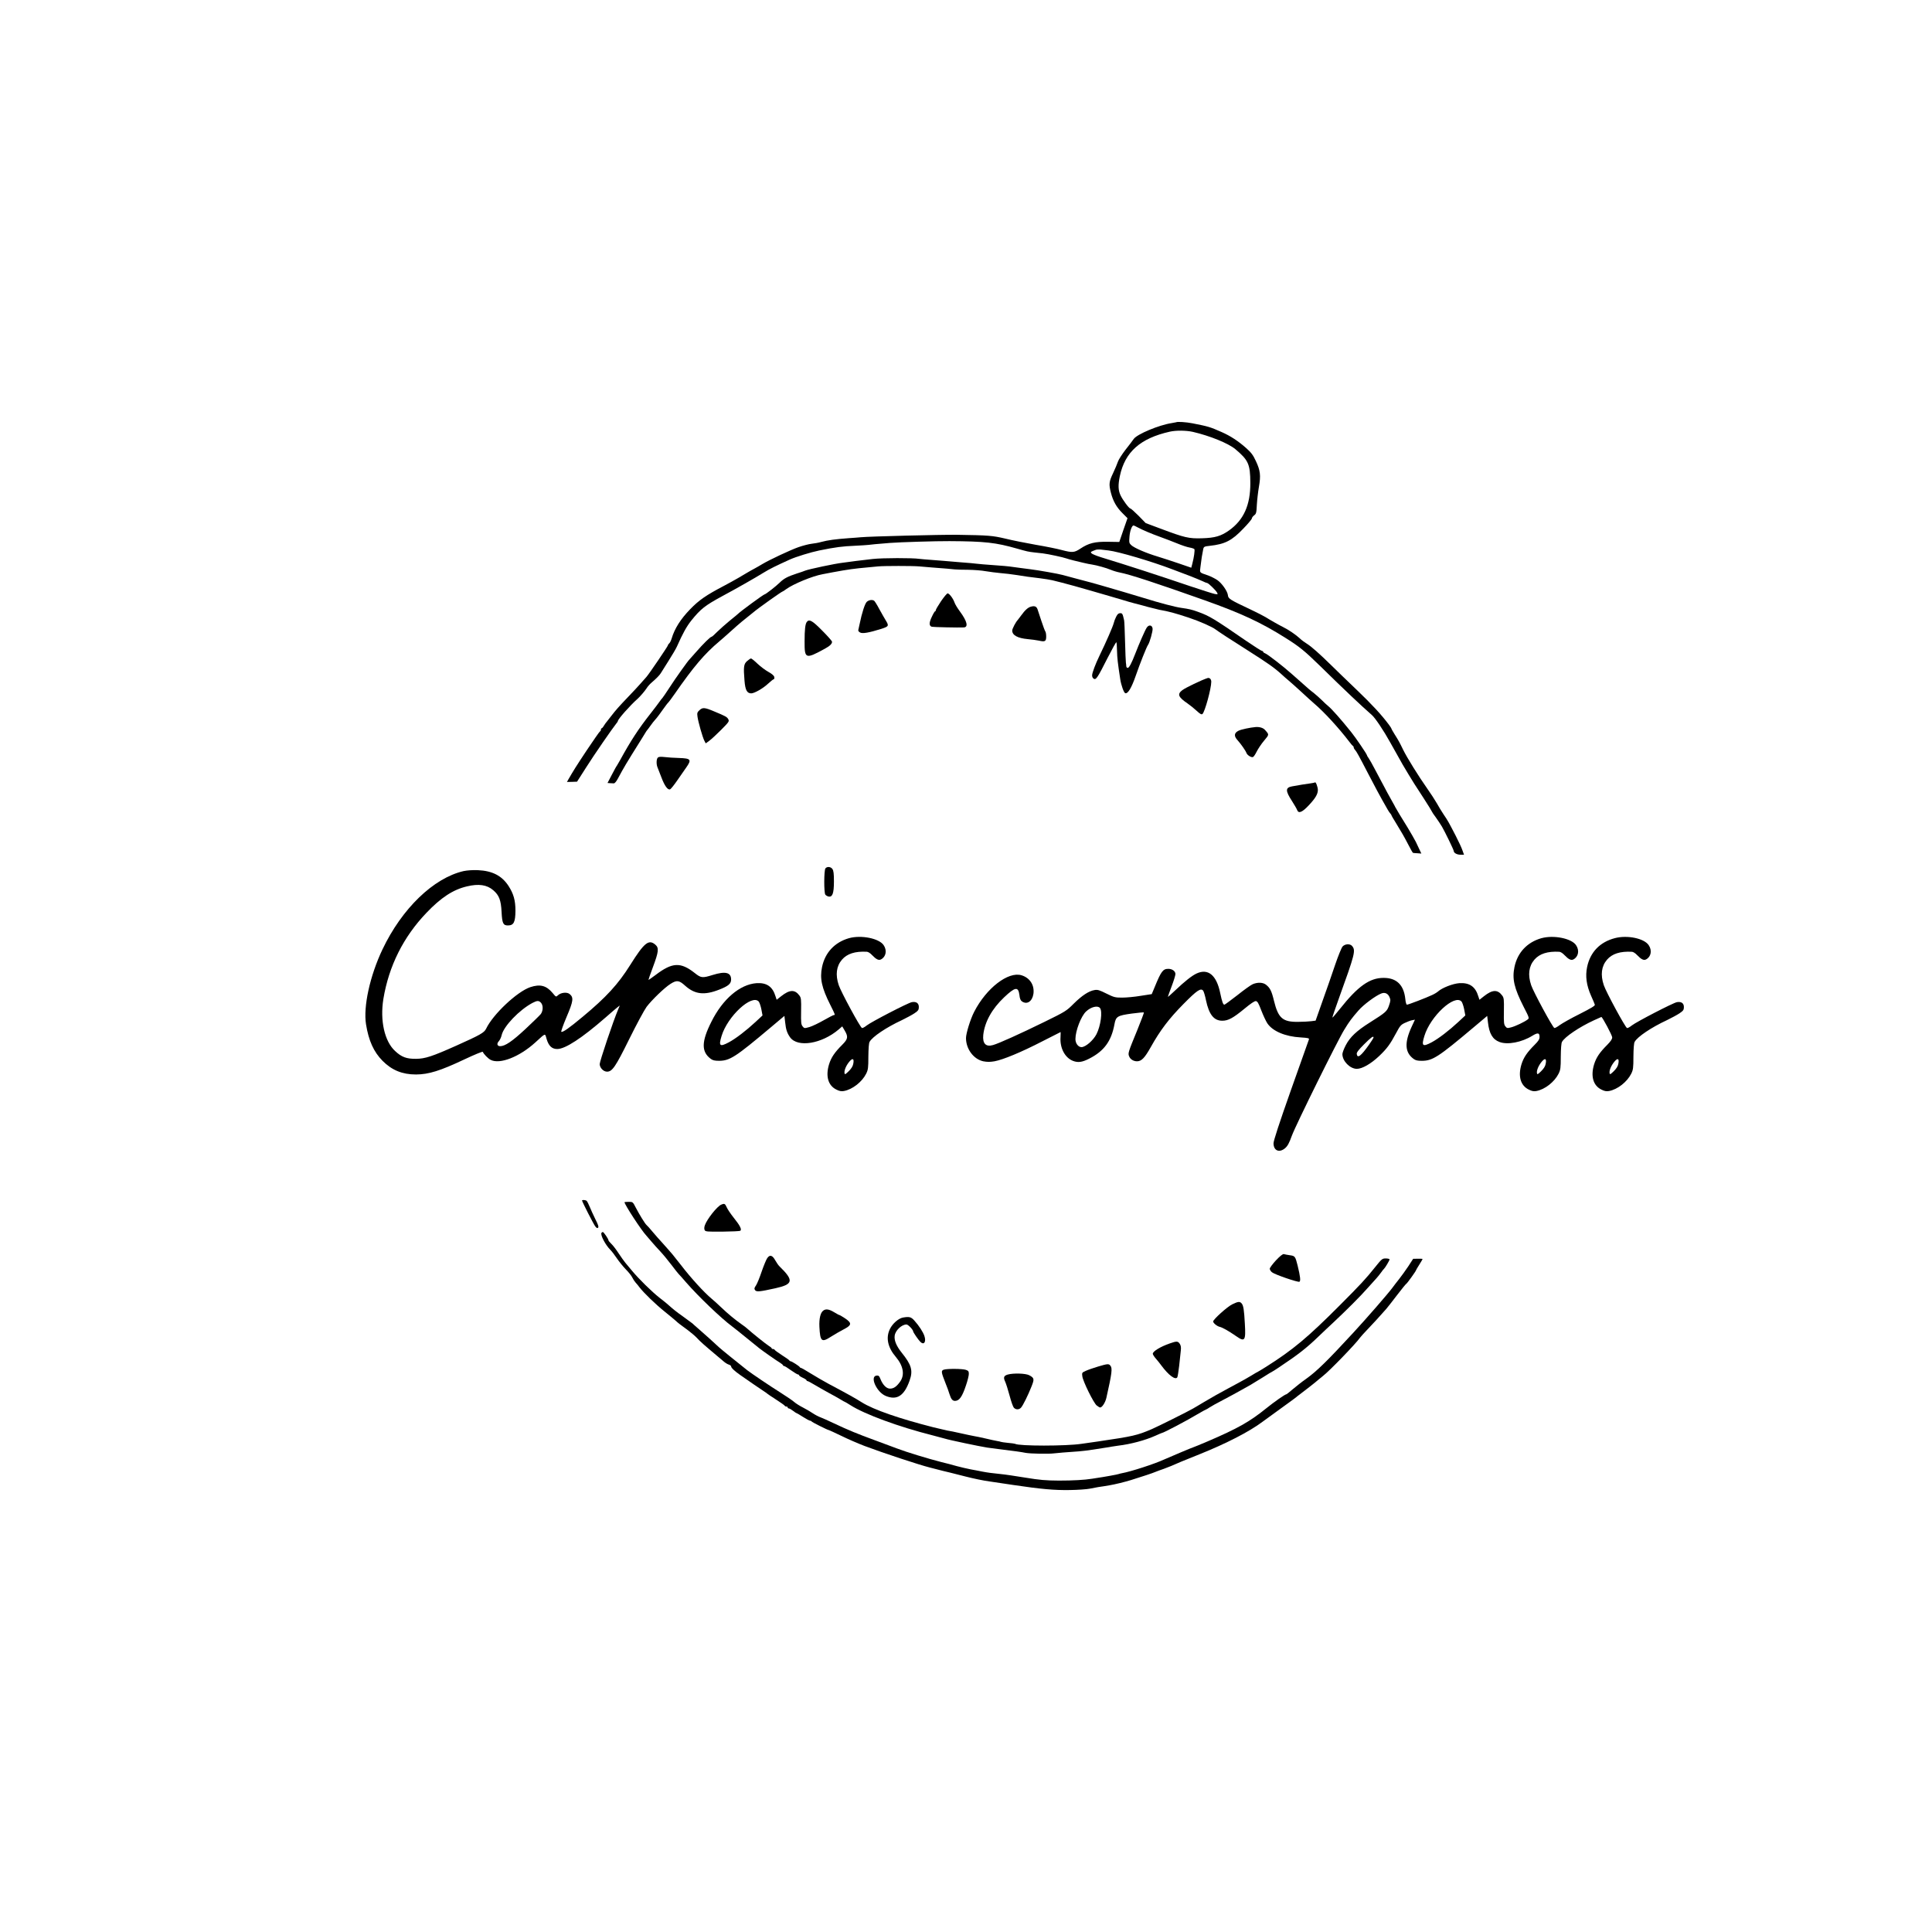 <?xml version="1.0" standalone="no"?>
<!DOCTYPE svg PUBLIC "-//W3C//DTD SVG 20010904//EN"
 "http://www.w3.org/TR/2001/REC-SVG-20010904/DTD/svg10.dtd">
<svg version="1.0" xmlns="http://www.w3.org/2000/svg"
 width="2048pt" height="2048pt" viewBox="0 0 2048 2048"
 preserveAspectRatio="xMidYMid meet">
<g transform="translate(0,2048) scale(0.1,-0.1)"
fill="#000000" stroke="none">
<path d="M12468 16004 c-2 -1 -23 -5 -48 -9 -133 -20 -366 -117 -402 -168 -12
-18 -52 -70 -89 -117 -36 -47 -72 -103 -79 -125 -7 -22 -30 -76 -51 -121 -43
-89 -46 -118 -23 -207 23 -89 59 -153 121 -215 l55 -55 -44 -126 -43 -126
-120 2 c-140 2 -204 -14 -293 -73 -65 -43 -85 -44 -199 -14 -43 12 -166 37
-273 55 -107 19 -253 48 -325 66 -133 31 -174 35 -510 40 -173 2 -927 -17
-1020 -26 -22 -2 -80 -7 -130 -10 -137 -10 -220 -21 -290 -40 -27 -8 -73 -16
-101 -19 -28 -3 -91 -19 -140 -36 -83 -29 -305 -133 -384 -180 -19 -12 -55
-32 -80 -46 -25 -13 -58 -32 -75 -42 -16 -10 -62 -36 -100 -59 -39 -22 -104
-59 -145 -80 -195 -102 -270 -154 -363 -250 -102 -105 -166 -206 -197 -311 -7
-23 -19 -47 -27 -53 -7 -6 -13 -15 -13 -20 0 -9 -200 -304 -227 -334 -10 -11
-38 -43 -62 -70 -24 -28 -85 -93 -135 -145 -93 -97 -131 -140 -176 -199 -14
-19 -33 -43 -43 -55 -10 -11 -26 -33 -35 -48 -9 -16 -20 -28 -24 -28 -4 0 -8
-6 -8 -14 0 -8 -4 -16 -9 -18 -5 -1 -67 -91 -139 -198 -117 -176 -144 -220
-197 -312 l-15 -27 53 1 54 2 97 152 c84 133 279 415 321 467 8 9 15 20 15 24
0 19 130 166 207 234 29 26 77 82 98 114 10 17 34 44 53 60 54 47 81 75 96 98
7 12 45 72 83 132 39 61 78 128 88 150 64 144 102 212 153 277 100 124 145
159 327 258 162 87 351 195 440 250 63 39 130 72 278 139 64 29 224 78 312 96
178 36 244 44 380 50 61 3 124 7 140 9 28 4 81 9 230 21 99 8 491 20 630 19
377 -2 490 -15 715 -79 109 -31 117 -33 185 -41 28 -3 68 -7 90 -10 58 -7 215
-41 248 -53 24 -9 122 -34 182 -47 11 -2 34 -7 50 -11 17 -3 37 -7 45 -8 42
-6 151 -36 192 -54 26 -11 69 -24 95 -29 110 -21 384 -111 903 -295 385 -137
597 -235 857 -399 144 -90 202 -137 363 -294 266 -261 441 -426 552 -523 35
-30 126 -166 195 -291 34 -60 97 -172 132 -235 26 -44 97 -163 121 -200 8 -13
54 -84 103 -159 48 -74 87 -138 87 -141 0 -3 18 -30 40 -59 21 -30 51 -74 65
-98 31 -53 125 -246 125 -258 0 -21 34 -40 70 -40 l39 0 -16 45 c-8 25 -41 96
-73 158 -79 152 -80 154 -126 222 -22 33 -55 87 -73 120 -19 33 -64 103 -101
155 -93 132 -215 328 -257 414 -39 80 -44 90 -90 163 -18 29 -33 55 -33 59 0
3 -12 22 -27 42 -79 106 -179 214 -344 372 -101 96 -219 211 -264 255 -129
127 -217 204 -261 231 -23 14 -59 40 -79 60 -38 35 -115 88 -170 115 -46 23
-145 79 -189 107 -22 13 -91 49 -155 79 -227 107 -241 116 -245 155 -5 42 -64
126 -112 159 -25 17 -68 38 -97 49 -96 33 -90 26 -82 89 10 87 18 133 30 192
6 24 12 27 68 33 163 18 235 55 357 183 50 51 90 100 90 107 0 8 11 23 24 33
22 16 25 27 29 113 3 52 13 138 22 190 21 120 15 172 -32 272 -30 65 -49 90
-105 140 -84 74 -165 127 -258 168 -125 55 -138 59 -310 93 -65 13 -164 19
-172 11z m177 -102 c181 -42 375 -121 450 -183 139 -117 158 -159 159 -359 1
-234 -70 -392 -226 -503 -85 -60 -148 -79 -288 -83 -137 -4 -181 6 -429 99
l-166 62 -76 78 c-42 42 -81 77 -87 77 -14 0 -82 92 -104 140 -25 54 -27 107
-7 204 54 255 217 400 529 470 67 15 173 14 245 -2z m-586 -1012 c54 -29 146
-68 241 -102 47 -17 126 -47 175 -67 50 -21 110 -41 135 -45 24 -4 47 -12 51
-17 6 -11 -4 -87 -22 -155 l-11 -42 -131 45 c-73 25 -175 58 -227 74 -120 36
-248 91 -279 121 -22 21 -23 28 -18 91 5 61 26 117 43 117 4 0 23 -9 43 -20z
m-309 -245 c106 -12 461 -117 680 -201 52 -20 136 -51 185 -70 50 -19 108 -44
131 -54 22 -11 45 -20 50 -20 13 0 90 -75 105 -101 11 -21 9 -21 -25 -15 -20
4 -136 41 -259 82 -341 116 -674 224 -949 308 -47 15 -91 33 -98 41 -12 15
-12 15 50 38 8 2 29 3 45 2 17 -2 55 -6 85 -10z"/>
<path d="M9255 14555 c-180 -21 -219 -26 -245 -30 -14 -2 -47 -7 -75 -10 -82
-9 -360 -68 -400 -84 -11 -5 -51 -19 -90 -31 -97 -32 -135 -52 -181 -97 -37
-37 -148 -123 -158 -123 -11 0 -258 -181 -286 -210 -3 -3 -41 -35 -85 -70 -44
-36 -103 -89 -132 -117 -28 -29 -55 -53 -60 -53 -13 0 -91 -77 -163 -160 -36
-41 -68 -77 -71 -80 -15 -13 -153 -206 -213 -300 -38 -58 -71 -107 -75 -110
-4 -3 -18 -21 -31 -40 -13 -19 -56 -75 -95 -125 -127 -162 -205 -280 -323
-495 -14 -25 -28 -49 -32 -55 -5 -5 -29 -49 -54 -97 l-46 -88 25 -2 c14 -1 32
-2 41 -2 10 -1 27 19 43 49 68 126 83 152 246 412 16 26 37 59 45 73 8 14 17
27 20 30 3 3 17 21 30 40 25 35 38 52 74 93 10 12 39 51 64 87 26 36 51 70 58
75 6 6 35 45 65 88 200 288 316 425 474 558 22 19 45 39 51 44 107 97 178 159
228 198 34 27 70 57 82 66 51 44 301 221 310 221 3 0 20 11 37 24 75 55 280
140 387 159 14 3 63 12 110 21 163 30 219 38 375 52 39 4 86 8 105 10 64 6
364 6 433 0 37 -3 95 -8 130 -11 150 -11 214 -17 247 -21 19 -2 84 -4 144 -4
60 -1 143 -7 185 -15 42 -7 112 -16 156 -20 44 -3 123 -13 175 -21 104 -17
114 -18 245 -34 50 -6 108 -16 130 -21 22 -6 67 -17 100 -25 72 -18 174 -47
310 -86 55 -16 141 -41 190 -55 50 -14 119 -35 153 -45 35 -11 87 -26 115 -33
29 -7 93 -24 142 -38 50 -13 106 -27 125 -31 103 -18 164 -35 310 -83 115 -38
248 -97 285 -125 27 -21 160 -108 350 -228 208 -132 273 -178 350 -248 22 -21
56 -50 75 -66 19 -16 78 -68 130 -116 52 -49 115 -105 140 -127 105 -89 260
-258 371 -403 18 -25 37 -46 41 -48 5 -2 8 -9 8 -15 0 -6 6 -18 14 -26 17 -19
40 -61 136 -246 40 -77 85 -162 100 -190 15 -27 39 -70 52 -95 57 -102 71
-126 84 -141 8 -8 14 -18 14 -21 0 -4 23 -43 51 -88 60 -98 79 -131 132 -232
22 -43 42 -79 46 -79 3 -1 24 -3 47 -4 l41 -3 -27 57 c-15 31 -29 61 -31 66
-4 10 -69 123 -89 155 -46 73 -130 212 -130 215 0 2 -13 26 -28 52 -26 44 -57
102 -190 353 -24 47 -53 97 -63 112 -11 14 -19 29 -19 33 0 10 -119 186 -167
245 -109 136 -206 245 -243 275 -14 11 -45 40 -70 65 -26 25 -62 57 -81 72
-19 14 -44 35 -56 45 -36 31 -143 126 -173 153 -91 82 -265 217 -290 225 -11
4 -20 11 -20 16 0 5 -6 9 -12 9 -7 0 -85 50 -173 110 -335 231 -385 261 -505
304 -65 24 -97 31 -175 42 -63 8 -230 52 -400 105 -102 31 -330 99 -450 133
-79 23 -124 35 -280 76 -44 12 -102 28 -130 35 -46 13 -262 51 -345 61 -19 2
-64 8 -100 13 -94 14 -145 20 -230 26 -152 11 -222 17 -243 20 -12 2 -83 9
-157 14 -74 6 -160 13 -190 16 -30 2 -93 7 -140 11 -47 3 -98 8 -115 10 -73
11 -389 10 -490 -1z"/>
<path d="M9976 14108 c-31 -46 -56 -89 -56 -95 0 -7 -3 -13 -8 -13 -4 0 -20
-27 -35 -60 -30 -62 -29 -95 1 -104 16 -4 287 -10 339 -7 50 3 35 66 -42 170
-26 35 -52 78 -57 95 -14 41 -55 96 -73 96 -7 0 -38 -37 -69 -82z"/>
<path d="M9190 14102 c-21 -17 -53 -115 -79 -243 -6 -25 -11 -51 -13 -59 -2
-7 7 -19 20 -25 26 -14 93 -2 222 38 83 27 86 32 46 96 -12 20 -42 72 -66 116
-23 44 -48 83 -54 87 -19 13 -53 9 -76 -10z"/>
<path d="M10928 14049 c-31 -8 -63 -37 -104 -94 -16 -22 -31 -42 -34 -45 -21
-21 -60 -94 -60 -114 0 -50 57 -81 165 -91 39 -3 91 -11 118 -16 65 -15 77 -8
77 44 0 24 -4 47 -9 53 -4 5 -23 54 -41 109 -18 55 -37 112 -42 127 -11 30
-31 38 -70 27z"/>
<path d="M11832 13943 c-11 -21 -22 -51 -26 -68 -10 -39 -77 -193 -153 -350
-40 -82 -74 -173 -76 -201 -1 -16 5 -31 16 -38 25 -16 40 6 146 216 50 98 92
174 95 170 3 -4 6 -46 7 -93 2 -76 7 -121 34 -299 10 -64 38 -143 53 -148 28
-9 67 57 111 184 43 125 116 309 131 329 17 23 51 144 48 171 -4 39 -40 45
-62 11 -18 -26 -84 -178 -122 -277 -39 -101 -65 -150 -80 -150 -8 0 -14 8 -15
18 0 9 -2 26 -4 37 -2 11 -6 112 -9 225 -3 113 -7 214 -10 225 -16 70 -18 75
-42 75 -17 0 -29 -10 -42 -37z"/>
<path d="M8553 13888 c-17 -21 -24 -81 -24 -208 -1 -186 10 -189 216 -76 53
29 75 51 75 73 0 8 -47 61 -104 118 -104 106 -138 125 -163 93z"/>
<path d="M7919 13472 c-35 -31 -39 -61 -27 -207 8 -100 26 -134 71 -135 33 0
125 52 177 101 29 27 57 49 62 49 5 0 8 10 6 22 -2 15 -22 33 -63 56 -33 18
-85 58 -117 88 -31 30 -61 54 -67 54 -6 0 -25 -13 -42 -28z"/>
<path d="M12800 13292 c-62 -20 -233 -102 -267 -128 -56 -43 -44 -73 57 -142
25 -17 67 -51 94 -76 37 -34 52 -43 62 -35 26 21 94 271 94 342 0 28 -18 46
-40 39z"/>
<path d="M7415 12952 c-24 -22 -27 -30 -21 -71 8 -56 53 -216 73 -254 l14 -27
37 27 c20 14 77 67 126 116 83 84 88 90 76 113 -13 24 -27 32 -150 83 -99 42
-122 44 -155 13z"/>
<path d="M13310 12773 c-58 -5 -153 -25 -181 -39 -48 -24 -51 -57 -9 -102 34
-38 84 -109 93 -134 8 -23 51 -50 69 -43 8 3 26 30 40 59 15 29 49 81 78 115
55 66 55 62 10 113 -20 23 -58 34 -100 31z"/>
<path d="M6973 12449 c-15 -15 -17 -68 -4 -101 5 -13 24 -61 42 -108 34 -91
68 -137 92 -127 9 3 43 46 76 94 34 48 77 110 96 138 58 83 49 96 -76 100 -52
1 -121 6 -154 10 -43 5 -63 3 -72 -6z"/>
<path d="M13940 12186 c-3 -2 -28 -8 -55 -11 -46 -6 -115 -17 -190 -31 -70
-13 -70 -47 1 -156 25 -39 50 -82 55 -96 15 -39 55 -22 126 55 68 73 93 116
93 160 -1 31 -22 88 -30 79z"/>
<path d="M8750 11275 c-16 -19 -17 -260 -1 -279 7 -8 20 -16 30 -19 45 -11 61
30 61 160 0 82 -4 114 -16 131 -17 25 -56 29 -74 7z"/>
<path d="M4914 11246 c-318 -73 -654 -397 -860 -831 -133 -280 -204 -606 -174
-793 28 -174 82 -293 175 -387 99 -100 210 -145 355 -145 134 1 255 38 515
161 104 49 191 85 193 79 8 -22 55 -71 83 -85 97 -50 305 31 474 185 113 103
101 99 119 37 22 -74 56 -107 113 -107 85 0 262 116 512 334 57 50 114 99 127
109 l24 18 -16 -38 c-54 -127 -197 -553 -197 -583 1 -40 40 -80 78 -80 55 0
90 51 235 345 77 156 160 309 184 342 56 74 191 204 253 243 67 43 92 39 156
-19 103 -92 203 -104 362 -41 97 38 125 62 125 107 0 75 -60 90 -195 48 -110
-34 -123 -33 -191 21 -150 118 -238 113 -413 -20 -41 -31 -76 -55 -77 -53 -1
1 20 63 48 137 60 161 65 202 25 236 -70 60 -117 23 -267 -216 -128 -204 -255
-342 -503 -548 -145 -121 -210 -166 -227 -160 -5 2 20 73 56 158 72 168 77
207 32 243 -28 23 -92 16 -123 -13 -21 -20 -21 -20 -58 25 -66 78 -131 95
-235 61 -140 -47 -396 -288 -469 -441 -20 -42 -63 -66 -315 -179 -258 -115
-331 -139 -428 -140 -100 -1 -153 18 -222 83 -112 103 -161 323 -124 552 58
349 212 657 456 912 155 163 284 247 430 281 125 30 212 17 279 -41 62 -53 82
-106 88 -231 6 -120 17 -142 67 -142 62 0 79 35 80 155 0 110 -19 179 -73 263
-71 109 -171 161 -326 168 -56 2 -113 -2 -151 -10z m821 -1396 c24 -27 23 -84
-2 -119 -11 -14 -85 -86 -164 -160 -140 -130 -215 -181 -267 -181 -32 0 -39
27 -14 53 11 12 25 41 30 65 22 94 186 266 327 341 50 26 67 26 90 1z"/>
<path d="M9000 10535 c-151 -43 -254 -152 -286 -306 -25 -122 -4 -219 87 -400
54 -108 54 -109 38 -109 -6 0 -54 -25 -107 -55 -54 -31 -121 -63 -151 -72 -54
-15 -55 -15 -73 7 -16 20 -18 40 -16 161 2 126 0 142 -18 166 -49 66 -104 63
-193 -7 l-48 -38 -12 36 c-31 104 -94 147 -202 140 -176 -13 -358 -168 -478
-409 -106 -210 -108 -318 -7 -393 21 -16 42 -21 89 -21 114 1 174 40 547 354
l145 122 8 -68 c8 -78 21 -115 53 -160 81 -110 335 -68 514 84 l38 33 26 -44
c39 -66 35 -90 -25 -150 -82 -82 -118 -135 -141 -209 -38 -126 -9 -225 78
-267 33 -17 54 -20 81 -15 90 17 191 96 235 184 20 41 23 61 23 181 1 84 5
143 13 156 29 54 178 154 344 231 47 23 107 55 132 72 40 27 46 37 46 66 0 41
-27 60 -74 52 -42 -8 -428 -208 -478 -247 -21 -17 -44 -30 -51 -27 -19 7 -223
384 -246 454 -37 110 -25 201 34 270 54 63 140 91 264 84 13 0 38 -16 55 -35
44 -46 71 -59 95 -46 53 28 66 95 28 151 -48 72 -238 110 -367 74z m-957 -672
c8 -10 21 -47 28 -83 l12 -64 -74 -69 c-98 -91 -210 -177 -283 -216 -96 -51
-110 -40 -77 67 63 209 320 447 394 365z m1002 -659 c-4 -26 -20 -51 -48 -79
-38 -37 -42 -38 -45 -19 -4 29 18 81 53 122 34 40 51 30 40 -24z"/>
<path d="M16340 10535 c-151 -43 -254 -152 -286 -306 -26 -126 -4 -222 98
-423 59 -114 60 -120 42 -133 -34 -26 -128 -71 -174 -83 -41 -11 -46 -10 -62
10 -16 19 -18 41 -16 161 2 126 0 142 -18 166 -49 66 -104 63 -193 -7 l-48
-38 -12 36 c-31 104 -94 147 -202 140 -69 -5 -181 -49 -224 -87 -11 -10 -40
-28 -65 -39 -61 -29 -251 -102 -266 -102 -6 0 -14 25 -17 60 -16 150 -93 225
-232 224 -146 0 -271 -89 -460 -327 -43 -54 -79 -96 -81 -94 -2 2 27 88 65
193 176 487 184 519 143 567 -22 25 -74 22 -100 -6 -11 -12 -47 -100 -80 -197
-32 -96 -92 -268 -133 -382 l-73 -207 -46 -6 c-25 -3 -88 -7 -140 -7 -163 -2
-210 39 -255 222 -26 108 -42 139 -88 174 -32 23 -87 25 -138 3 -19 -8 -92
-60 -162 -116 -71 -55 -133 -101 -138 -101 -14 0 -25 31 -44 122 -39 191 -128
265 -250 209 -50 -23 -126 -83 -227 -179 -43 -41 -78 -72 -78 -68 0 3 18 53
40 111 22 58 40 116 40 130 0 30 -34 55 -75 55 -57 0 -76 -25 -144 -191 l-32
-77 -117 -18 c-64 -11 -153 -19 -197 -19 -74 0 -86 3 -167 43 -74 37 -93 43
-126 37 -60 -10 -132 -57 -220 -144 -78 -78 -86 -83 -314 -195 -255 -125 -483
-228 -542 -244 -76 -22 -112 16 -103 107 15 138 92 277 221 399 117 111 150
116 162 26 4 -39 12 -59 27 -69 54 -38 110 0 122 81 12 92 -38 169 -127 196
-141 42 -372 -136 -501 -387 -40 -77 -87 -229 -87 -279 0 -116 81 -224 183
-246 42 -8 72 -8 119 0 92 17 285 97 506 211 106 54 194 99 195 99 1 0 0 -24
-1 -54 -8 -116 47 -219 133 -252 53 -20 96 -14 169 23 159 80 237 186 270 367
15 81 31 91 184 112 68 9 125 14 128 12 2 -3 -29 -85 -69 -184 -99 -241 -102
-249 -87 -283 12 -30 46 -51 83 -51 47 0 81 35 146 151 99 177 192 300 346
456 144 146 185 174 210 140 6 -9 20 -54 29 -100 32 -152 84 -217 173 -217 62
0 114 28 232 125 70 58 110 85 124 83 17 -2 29 -24 57 -98 20 -52 49 -114 64
-137 56 -84 190 -141 354 -150 79 -5 92 -8 87 -22 -3 -8 -89 -250 -191 -538
-123 -348 -184 -535 -184 -562 0 -79 62 -105 124 -51 26 23 43 55 71 133 41
111 484 1008 555 1122 53 87 80 123 150 203 52 61 184 159 243 181 38 15 71
-1 87 -40 12 -28 11 -39 -6 -88 -21 -62 -34 -73 -205 -181 -138 -87 -208 -153
-253 -239 -20 -38 -36 -81 -36 -95 0 -74 81 -156 153 -156 57 0 149 53 236
135 83 79 117 125 181 245 39 74 51 88 90 106 25 12 59 25 77 29 l32 6 -34
-73 c-79 -171 -73 -274 19 -342 21 -16 42 -21 89 -21 114 1 174 40 547 354
l145 122 8 -68 c13 -118 49 -181 122 -208 85 -33 236 -4 349 66 57 35 76 32
76 -12 0 -25 -11 -43 -51 -83 -82 -82 -118 -135 -141 -209 -38 -126 -9 -225
78 -267 33 -17 54 -20 81 -15 90 17 191 96 235 184 20 41 23 61 23 181 1 84 5
143 13 156 29 53 183 157 337 228 43 20 79 36 80 36 11 0 115 -195 115 -216 0
-19 -15 -41 -51 -78 -82 -82 -118 -135 -141 -209 -38 -126 -9 -225 78 -267 33
-17 54 -20 81 -15 90 17 191 96 235 184 20 41 23 61 23 181 1 84 5 143 13 156
29 54 178 154 344 231 47 23 107 55 132 72 40 27 46 37 46 66 0 41 -27 60 -74
52 -42 -8 -428 -208 -478 -247 -21 -17 -44 -30 -51 -27 -19 7 -223 384 -246
454 -37 110 -25 201 34 270 54 63 140 91 264 84 13 0 38 -16 55 -35 44 -46 71
-59 95 -46 53 28 66 95 28 151 -48 72 -225 109 -357 75 -159 -41 -263 -148
-296 -307 -20 -97 -7 -193 42 -304 20 -44 38 -87 40 -95 4 -11 -40 -37 -160
-98 -91 -45 -186 -99 -212 -118 -25 -19 -51 -33 -57 -31 -19 7 -223 385 -246
454 -37 110 -25 201 34 270 54 63 140 91 264 84 13 0 38 -16 55 -35 44 -46 71
-59 95 -46 53 28 66 95 28 151 -48 72 -238 110 -367 74z m-847 -672 c8 -10 21
-47 28 -83 l12 -64 -74 -69 c-98 -91 -210 -177 -283 -216 -96 -51 -110 -40
-77 67 63 209 320 447 394 365z m-3833 -68 c29 -35 8 -190 -37 -278 -34 -66
-116 -137 -159 -137 -34 0 -64 40 -64 85 0 88 60 244 113 293 52 49 123 66
147 37z m2900 -313 c0 -5 -22 -40 -49 -78 -86 -121 -122 -147 -129 -96 -2 15
19 43 77 101 75 75 101 94 101 73z m1825 -278 c-4 -26 -20 -51 -48 -79 -38
-37 -42 -38 -45 -19 -4 29 18 81 53 122 34 40 51 30 40 -24z m770 0 c-4 -26
-20 -51 -48 -79 -38 -37 -42 -38 -45 -19 -4 29 18 81 53 122 34 40 51 30 40
-24z"/>
<path d="M6170 7754 c0 -12 121 -249 140 -274 14 -18 22 -22 30 -14 8 8 1 32
-29 90 -21 43 -49 104 -61 134 -12 30 -27 58 -33 62 -14 9 -47 10 -47 2z"/>
<path d="M6620 7736 c0 -24 181 -302 234 -357 11 -13 36 -41 55 -64 18 -22 59
-67 90 -100 31 -33 85 -99 120 -145 35 -47 69 -89 75 -95 6 -5 42 -46 80 -90
127 -146 372 -381 486 -465 19 -14 88 -69 154 -123 67 -54 128 -103 136 -110
37 -29 188 -135 218 -152 17 -11 32 -23 32 -27 0 -4 5 -8 11 -8 6 0 39 -20 73
-45 35 -25 69 -45 75 -45 6 0 11 -4 11 -8 0 -5 18 -17 40 -27 22 -10 40 -22
40 -27 0 -4 4 -8 10 -8 5 0 38 -17 72 -38 35 -21 104 -60 153 -87 50 -26 107
-59 127 -71 21 -13 40 -24 43 -24 2 0 30 -16 61 -36 150 -96 515 -230 869
-319 55 -14 114 -30 131 -35 42 -14 371 -83 449 -95 17 -3 68 -9 115 -15 179
-22 243 -31 293 -41 52 -9 245 -13 302 -5 29 4 131 12 260 21 33 2 103 11 155
19 52 8 113 17 134 21 21 3 48 7 60 10 12 2 41 7 66 10 137 16 291 58 398 106
35 16 66 29 68 29 16 0 262 129 392 207 41 24 76 43 79 43 3 0 17 9 32 19 14
10 80 47 146 81 66 35 152 81 190 103 39 22 86 48 105 59 19 11 77 47 129 79
51 33 95 59 97 59 2 0 34 20 71 45 204 136 289 202 418 326 39 37 110 105 160
151 136 127 294 285 365 367 36 41 77 86 91 101 14 15 36 43 49 61 13 19 27
36 31 39 11 9 59 89 59 100 0 5 -18 10 -40 10 -38 0 -42 -4 -117 -97 -88 -111
-152 -181 -373 -402 -337 -338 -496 -471 -778 -649 -45 -28 -84 -52 -86 -52
-2 0 -35 -19 -72 -42 -38 -23 -98 -57 -134 -76 -36 -19 -87 -47 -115 -62 -92
-49 -169 -93 -255 -144 -47 -28 -98 -59 -115 -68 -47 -28 -374 -191 -435 -217
-156 -67 -197 -76 -570 -131 -80 -11 -158 -23 -175 -25 -164 -25 -665 -25
-705 0 -3 2 -37 7 -75 10 -39 4 -73 9 -76 11 -3 2 -21 6 -40 9 -19 3 -74 15
-124 27 -49 11 -99 22 -110 23 -11 2 -40 8 -65 13 -51 11 -133 29 -170 37 -14
3 -41 8 -60 11 -19 4 -84 19 -145 34 -365 93 -634 186 -760 265 -70 44 -139
83 -350 195 -55 30 -142 80 -193 112 -51 32 -97 58 -102 58 -4 0 -10 3 -12 8
-4 10 -85 62 -97 62 -5 0 -11 4 -13 8 -1 5 -37 30 -78 56 -41 27 -76 52 -78
57 -2 5 -10 9 -18 9 -8 0 -14 4 -14 8 0 4 -14 16 -30 25 -28 17 -180 139 -225
180 -11 11 -40 33 -65 50 -60 41 -153 118 -220 183 -30 29 -73 68 -95 86 -82
68 -222 222 -324 355 -39 50 -81 103 -93 117 -13 14 -33 37 -46 53 -13 15 -42
48 -65 73 -23 25 -67 74 -97 110 -30 36 -60 70 -67 75 -16 14 -74 108 -113
183 -32 62 -32 62 -76 62 -24 0 -44 -2 -44 -4z"/>
<path d="M7645 7710 c-43 -17 -152 -156 -173 -218 -8 -22 -8 -40 -2 -52 8 -16
26 -17 187 -16 98 1 183 5 190 9 19 12 -2 55 -68 137 -33 41 -67 92 -76 113
-17 38 -24 42 -58 27z"/>
<path d="M6376 7411 c-14 -22 43 -130 95 -181 14 -14 45 -54 68 -89 24 -35 67
-88 96 -118 29 -29 60 -68 68 -86 9 -18 24 -41 34 -52 10 -11 29 -33 41 -50
47 -61 170 -180 267 -258 55 -44 107 -88 116 -96 9 -9 29 -26 45 -38 16 -12
56 -42 89 -66 33 -25 74 -60 91 -78 39 -42 63 -64 238 -211 12 -10 35 -29 51
-43 17 -14 40 -28 53 -31 12 -4 22 -12 22 -18 0 -15 34 -48 97 -92 62 -44 240
-166 261 -179 10 -5 19 -13 22 -16 3 -4 46 -32 95 -64 50 -32 92 -62 93 -66 2
-5 10 -9 18 -9 8 0 14 -4 14 -10 0 -5 5 -10 12 -10 6 0 26 -11 44 -25 18 -14
35 -25 38 -25 3 0 34 -18 68 -40 35 -22 68 -40 75 -40 6 0 13 -3 15 -7 3 -8
173 -93 185 -93 3 0 63 -28 132 -61 69 -34 180 -82 246 -107 191 -72 581 -201
690 -228 55 -14 118 -30 140 -36 22 -6 56 -14 75 -18 19 -4 96 -24 170 -43 74
-19 187 -43 250 -51 63 -9 178 -26 255 -38 288 -43 436 -56 595 -53 85 1 180
8 210 14 30 6 71 14 90 17 19 3 46 7 60 9 14 3 41 7 60 10 60 10 162 35 230
56 122 38 225 72 255 85 17 7 57 22 90 33 33 12 69 26 80 31 51 23 124 54 300
124 282 113 529 240 666 343 63 46 168 123 234 170 66 47 122 89 125 92 3 3
23 19 45 35 38 28 175 135 185 146 3 3 28 23 55 45 72 56 349 343 391 404 10
13 42 49 72 80 51 53 149 159 207 226 14 17 66 82 115 147 49 64 93 118 98
120 8 3 102 134 102 142 0 3 16 30 35 60 19 30 35 57 35 60 0 2 -22 4 -50 3
l-50 -1 -52 -80 c-29 -43 -73 -105 -98 -136 -25 -31 -56 -72 -70 -91 -49 -66
-271 -321 -415 -477 -270 -293 -386 -407 -495 -485 -47 -33 -113 -85 -147
-114 -33 -29 -64 -53 -67 -53 -14 0 -128 -80 -216 -151 -173 -140 -303 -213
-618 -348 -78 -33 -145 -61 -148 -61 -6 0 -243 -100 -313 -131 -101 -47 -355
-129 -445 -145 -16 -3 -32 -7 -36 -9 -6 -4 -166 -33 -225 -41 -16 -2 -42 -6
-57 -9 -80 -13 -201 -20 -353 -20 -142 1 -201 6 -360 32 -104 17 -219 34 -255
37 -93 9 -149 17 -200 27 -25 5 -79 16 -120 23 -41 8 -109 24 -150 35 -41 12
-113 31 -160 42 -137 35 -368 105 -470 144 -52 20 -162 61 -245 91 -169 62
-273 104 -425 176 -58 28 -122 56 -143 64 -20 7 -56 26 -80 42 -23 16 -70 43
-104 61 -34 17 -77 44 -95 60 -18 16 -85 61 -148 101 -104 65 -308 203 -349
235 -110 87 -285 229 -299 243 -56 52 -136 125 -202 182 -41 36 -77 67 -80 71
-3 3 -45 34 -95 70 -78 55 -110 81 -169 134 -6 6 -45 37 -86 69 -80 63 -217
197 -290 285 -25 30 -57 68 -71 85 -14 17 -47 63 -72 101 -25 39 -59 83 -76
99 -17 17 -31 33 -31 38 0 14 -50 88 -60 88 -5 0 -11 -4 -14 -9z"/>
<path d="M13526 7120 c-36 -39 -66 -79 -66 -89 0 -11 11 -28 24 -38 30 -24
271 -107 290 -100 15 6 10 55 -19 173 -24 96 -28 101 -82 108 -26 4 -55 9 -64
12 -10 3 -40 -20 -83 -66z"/>
<path d="M8133 7143 c-11 -15 -37 -79 -59 -142 -21 -63 -48 -129 -60 -147 -19
-27 -20 -35 -10 -50 15 -20 44 -18 216 20 189 42 197 82 44 231 -12 11 -32 40
-46 65 -30 55 -58 63 -85 23z"/>
<path d="M13061 6653 c-54 -27 -201 -160 -201 -181 0 -17 40 -50 69 -57 30 -7
94 -43 172 -97 95 -67 106 -52 95 129 -8 148 -15 194 -34 216 -20 23 -37 21
-101 -10z"/>
<path d="M8727 6587 c-30 -21 -45 -85 -41 -172 8 -156 23 -169 122 -105 35 22
94 57 133 77 89 46 92 67 17 118 -29 19 -56 35 -60 35 -4 0 -30 14 -56 30 -53
32 -88 38 -115 17z"/>
<path d="M9570 6513 c-46 -9 -109 -64 -136 -120 -46 -93 -24 -196 62 -297 80
-94 97 -191 45 -263 -38 -53 -68 -73 -107 -73 -37 0 -76 39 -101 102 -13 33
-20 39 -42 36 -73 -9 1 -175 97 -215 119 -50 197 0 254 162 38 107 21 166 -85
298 -55 69 -80 129 -73 178 7 56 74 119 125 119 18 0 71 -56 71 -74 0 -9 55
-90 76 -110 38 -38 64 -1 43 62 -14 42 -57 109 -107 164 -35 39 -54 43 -122
31z"/>
<path d="M12400 6239 c-98 -34 -179 -83 -180 -109 0 -8 14 -31 31 -50 17 -19
44 -53 60 -75 77 -104 149 -157 169 -125 4 7 13 63 20 124 6 61 14 132 17 159
4 34 1 54 -11 72 -19 29 -33 30 -106 4z"/>
<path d="M11640 5994 c-47 -14 -105 -34 -129 -45 -42 -19 -43 -20 -38 -58 7
-55 120 -284 153 -310 15 -12 31 -21 36 -21 21 0 55 53 66 102 59 262 66 315
42 342 -16 21 -29 20 -130 -10z"/>
<path d="M10002 5960 c-27 -11 -25 -26 20 -140 17 -41 36 -94 43 -118 17 -54
32 -72 59 -72 45 1 75 42 116 165 17 49 30 103 30 121 0 27 -5 34 -31 43 -38
13 -205 14 -237 1z"/>
<path d="M10682 5909 c-42 -13 -48 -30 -26 -77 9 -20 30 -86 46 -146 16 -61
36 -118 45 -128 21 -23 55 -23 76 0 20 21 76 134 112 226 31 78 29 89 -25 118
-38 20 -168 24 -228 7z"/>
</g>
</svg>
